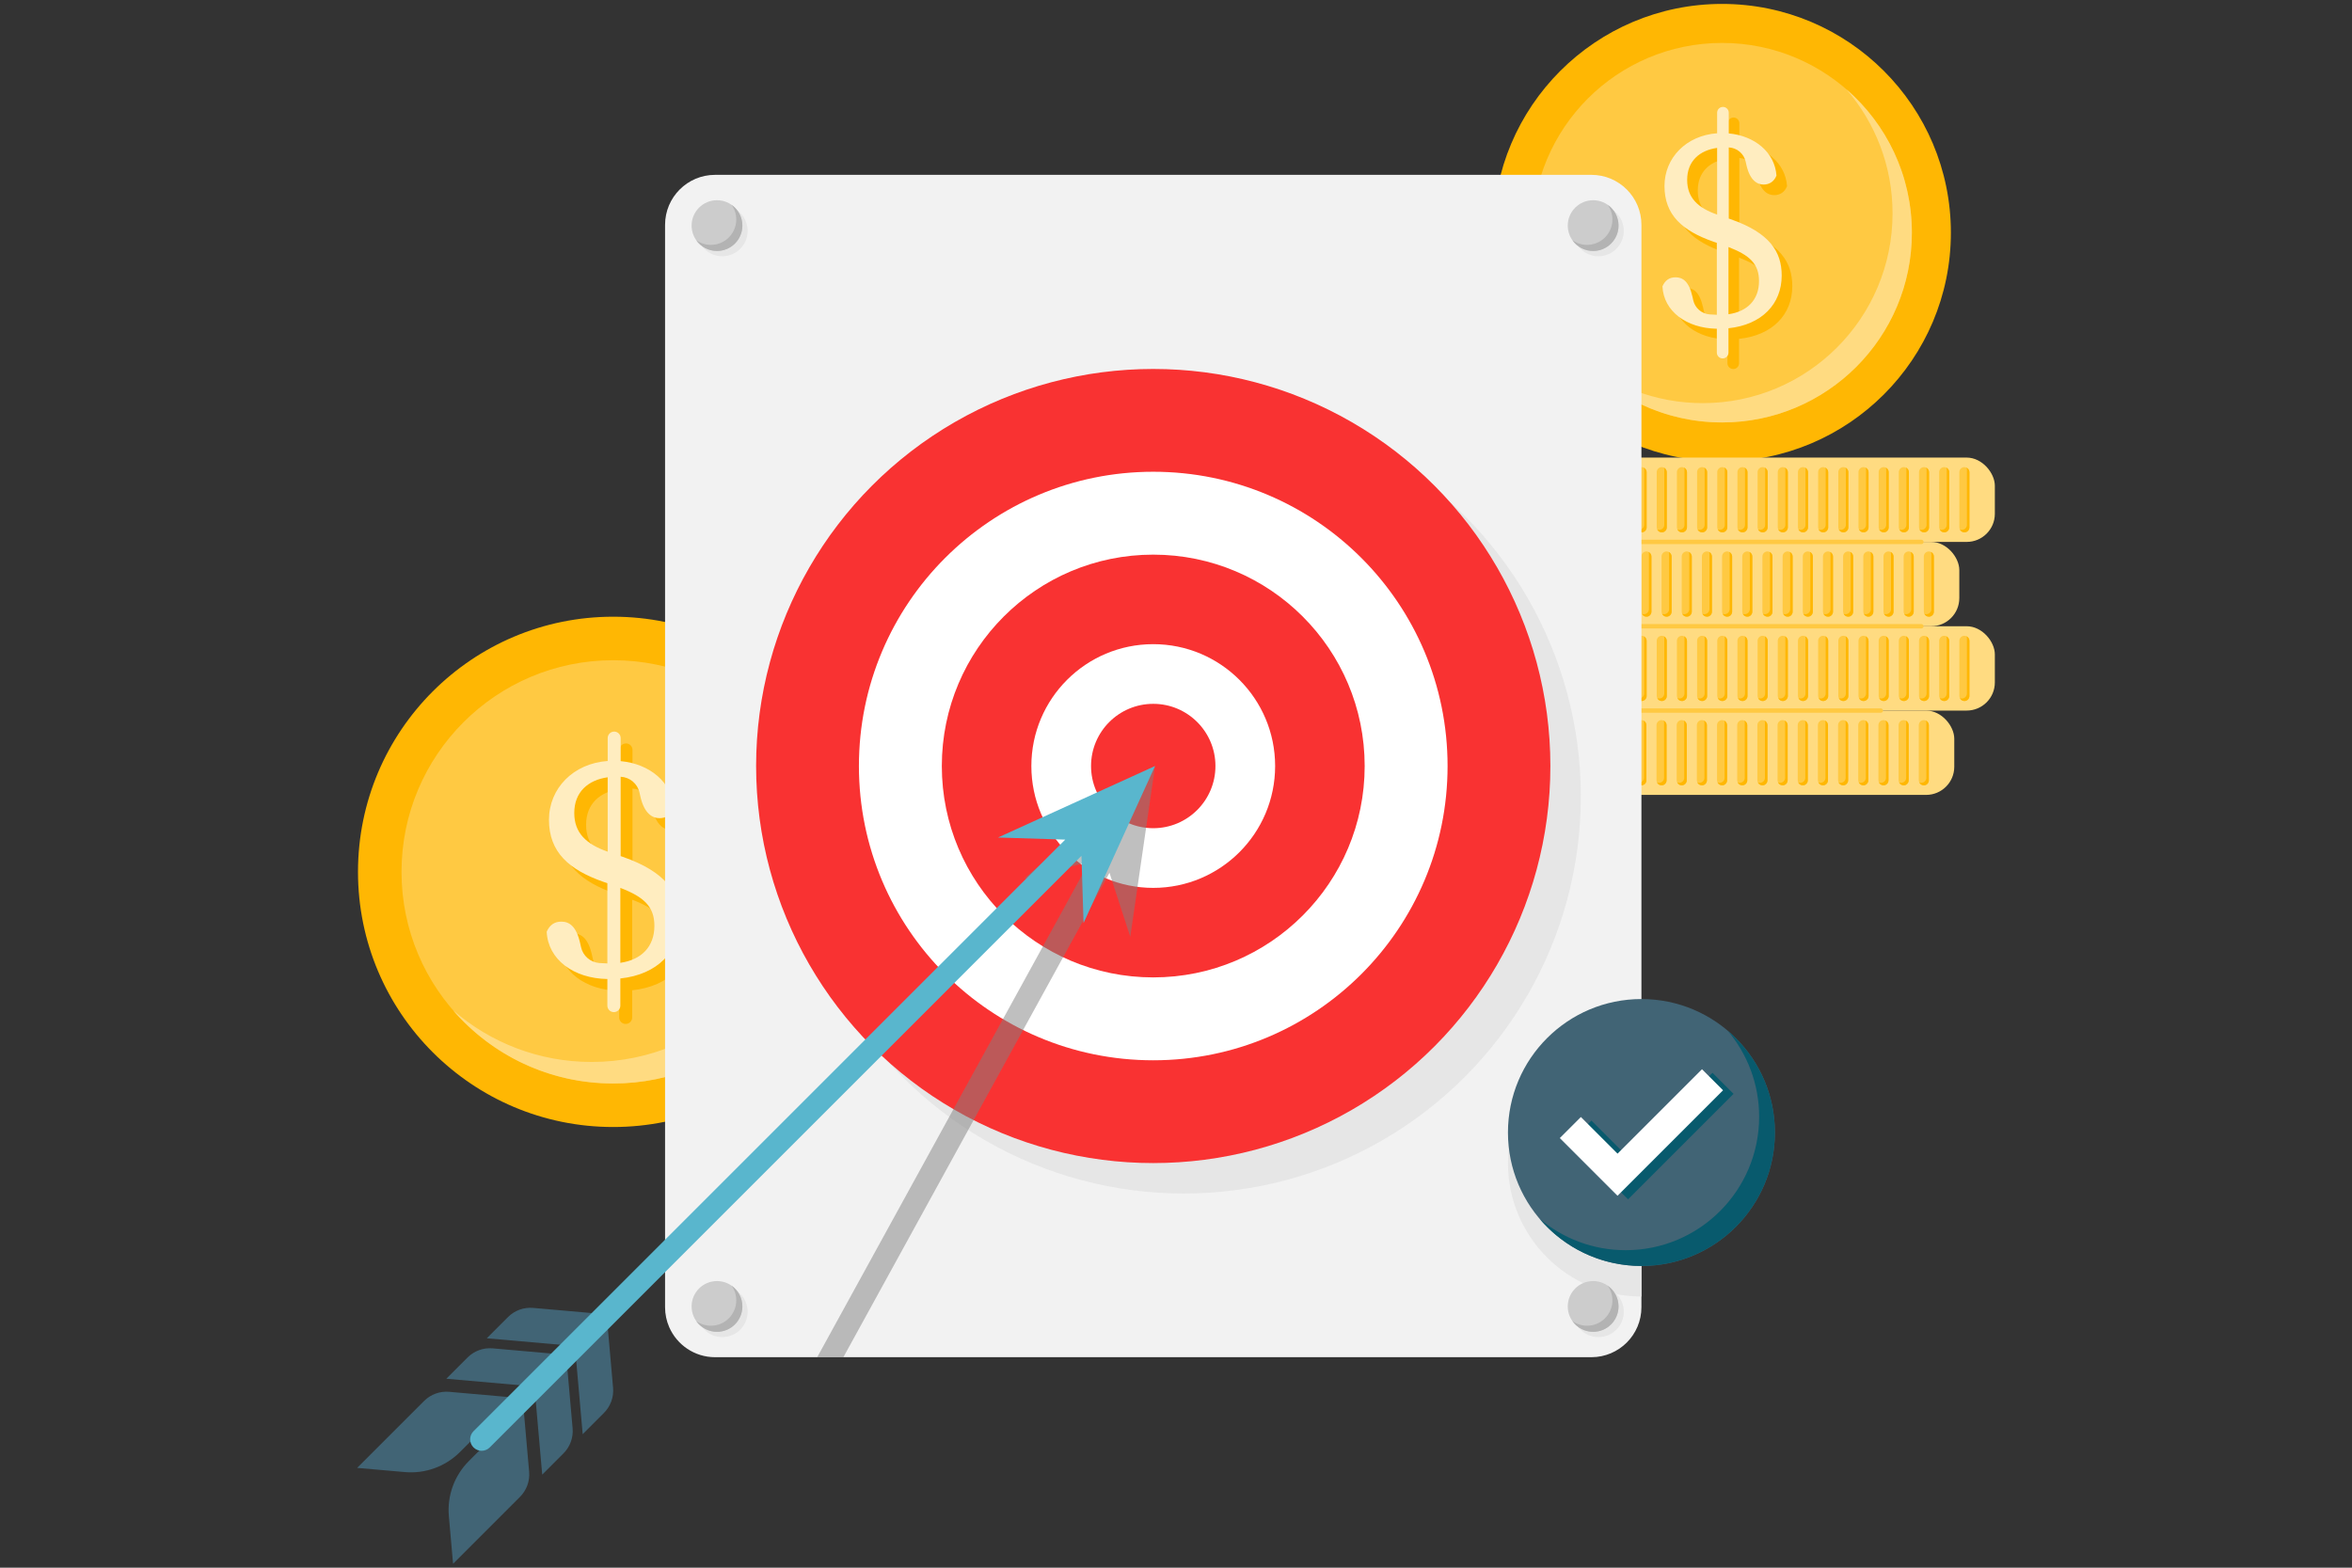 <?xml version="1.0" encoding="utf-8"?>
<svg xmlns="http://www.w3.org/2000/svg" id="Layer_2" viewBox="0 0 3000 2000">
  <rect x="0" y="0" width="3000" height="2000" fill="#333333" stroke="none"/>
  <circle cx="782.141" cy="1112.285" fill="#ffb703" r="325.517"/>
  <circle cx="782.141" cy="1112.285" fill="#ffc942" r="270.001"/>
  <path d="M958.835,908.124c41.02,47.355,65.839,109.126,65.839,176.694,0,149.117-120.884,270.001-270.001,270.001-67.568,0-129.339-24.82-176.694-65.839,49.507,57.153,122.612,93.307,204.161,93.307,149.117,0,270.001-120.883,270.001-270.001,0-81.549-36.154-154.654-93.307-204.162Z" fill="#ffdb81"/>
  <path d="M882.052,1188.404c0-33.929-16.965-60.824-72.824-80.271l-2.482-.849v-101.239h0c11.647.533,21.495,8.799,24.041,20.177l1.2,5.364c4.965,21.516,15.309,27.309,24.412,27.309,7.862,0,14.896-4.138,18.206-12.827-2.291-32.834-30.658-56.491-67.858-59.955v-29.42c0-4.57-3.705-8.275-8.275-8.275h0c-4.57,0-8.275,3.705-8.275,8.275v29.232c-43.892,3.091-74.892,34.946-74.892,75.038,0,41.377,25.654,63.721,69.1,79.03l5.378,1.89v102.328c-3.382-.076-6.861-.251-10.418-.553-11.294-.957-20.679-9.103-23.153-20.164l-1.185-5.299c-4.966-21.93-14.068-27.309-23.999-27.309-9.103,0-14.896,4.551-18.62,12.827,1.629,35.433,34.134,59.623,77.375,60.375v33.965c0,4.57,3.705,8.275,8.275,8.275h0c4.57,0,8.275-3.705,8.275-8.275v-34.675c47.554-4.967,75.72-34.643,75.72-74.974ZM747.577,1052.274c0-26.984,17.836-42.073,42.619-45.553v94.915c-27.303-9.528-42.619-23.894-42.619-49.362ZM806.332,1243.414v-95.608c30.425,11.658,43.445,24.094,43.445,48.461,0,26.7-16.679,43.328-43.445,47.148Z" fill="#ffb703"/>
  <path d="M866.964,1173.316c0-33.929-16.965-60.824-72.824-80.271l-2.482-.849v-101.239h0c11.647.533,21.495,8.799,24.041,20.177l1.2,5.364c4.965,21.516,15.309,27.309,24.412,27.309,7.862,0,14.896-4.138,18.206-12.827-2.291-32.834-30.658-56.491-67.858-59.955v-29.42c0-4.57-3.705-8.275-8.275-8.275h0c-4.57,0-8.275,3.705-8.275,8.275v29.232c-43.892,3.091-74.892,34.946-74.892,75.038,0,41.377,25.654,63.721,69.1,79.03l5.378,1.89v102.328c-3.382-.076-6.861-.251-10.418-.553-11.294-.957-20.679-9.103-23.153-20.164l-1.185-5.299c-4.966-21.93-14.068-27.309-23.999-27.309-9.103,0-14.896,4.551-18.62,12.827,1.629,35.433,34.134,59.623,77.375,60.375v33.965c0,4.57,3.705,8.275,8.275,8.275h0c4.57,0,8.275-3.705,8.275-8.275v-34.675c47.554-4.967,75.72-34.643,75.72-74.974ZM732.488,1037.186c0-26.984,17.836-42.073,42.619-45.553v94.915c-27.303-9.528-42.619-23.894-42.619-49.362ZM791.244,1228.326v-95.608c30.425,11.658,43.445,24.094,43.445,48.461,0,26.7-16.679,43.328-43.445,47.148Z" fill="#ffedc0"/>
  <circle cx="2196.518" cy="296.852" fill="#ffb703" r="291.852"/>
  <circle cx="2196.518" cy="296.852" fill="#ffc942" r="242.077"/>
  <path d="M2354.938,113.805c36.777,42.457,59.03,97.84,59.03,158.42,0,133.696-108.382,242.077-242.077,242.077-60.58,0-115.963-22.253-158.42-59.03,44.387,51.242,109.932,83.657,183.047,83.657,133.696,0,242.077-108.382,242.077-242.077,0-73.115-32.415-138.66-83.657-183.047Z" fill="#ffdb81"/>
  <path d="M2286.096,365.099c0-30.42-15.21-54.534-65.292-71.97l-2.226-.762v-90.769h0c10.443.478,19.272,7.889,21.554,18.09l1.076,4.809c4.452,19.291,13.726,24.485,21.887,24.485,7.049,0,13.355-3.71,16.323-11.5-2.054-29.438-27.487-50.649-60.84-53.754v-26.377c0-4.098-3.322-7.419-7.419-7.419h0c-4.098,0-7.419,3.322-7.419,7.419v26.209c-39.353,2.772-67.147,31.332-67.147,67.277,0,37.098,23.001,57.131,61.954,70.857l4.822,1.694v91.745c-3.032-.068-6.151-.225-9.34-.495-10.126-.858-18.541-8.161-20.759-18.078l-1.063-4.751c-4.452-19.662-12.613-24.485-21.517-24.485-8.162,0-13.355,4.081-16.694,11.5,1.46,31.768,30.604,53.457,69.373,54.131v30.452c0,4.098,3.322,7.419,7.419,7.419h0c4.098,0,7.419-3.322,7.419-7.419v-31.089c42.636-4.453,67.889-31.06,67.889-67.22ZM2165.528,243.047c0-24.193,15.991-37.722,38.211-40.842v85.099c-24.479-8.542-38.211-21.423-38.211-44.257ZM2218.207,414.42v-85.721c27.279,10.452,38.952,21.602,38.952,43.449,0,23.939-14.954,38.847-38.952,42.272Z" fill="#ffb703"/>
  <path d="M2272.568,351.571c0-30.42-15.21-54.534-65.292-71.97l-2.226-.762v-90.769h0c10.443.478,19.272,7.889,21.554,18.09l1.076,4.809c4.452,19.291,13.726,24.485,21.887,24.485,7.049,0,13.355-3.71,16.323-11.5-2.054-29.438-27.487-50.649-60.84-53.754v-26.377c0-4.098-3.322-7.419-7.419-7.419h0c-4.098,0-7.419,3.322-7.419,7.419v26.209c-39.353,2.772-67.147,31.332-67.147,67.277,0,37.098,23.001,57.131,61.954,70.857l4.822,1.694v91.745c-3.032-.068-6.151-.225-9.34-.495-10.126-.858-18.541-8.161-20.759-18.078l-1.063-4.751c-4.452-19.662-12.613-24.485-21.517-24.485-8.162,0-13.355,4.081-16.694,11.5,1.46,31.768,30.604,53.457,69.373,54.131v30.452c0,4.098,3.322,7.419,7.419,7.419h0c4.098,0,7.419-3.322,7.419-7.419v-31.089c42.636-4.453,67.889-31.06,67.889-67.22ZM2152,229.52c0-24.193,15.991-37.722,38.211-40.842v85.099c-24.479-8.542-38.211-21.423-38.211-44.257ZM2204.679,400.892v-85.721c27.279,10.452,38.952,21.602,38.952,43.449,0,23.939-14.954,38.847-38.952,42.272Z" fill="#ffedc0"/>
  <rect fill="#ffdb81" height="107.582" rx="35.877" ry="35.877" width="592.343" x="1952.099" y="583.773"/>
  <rect fill="#ffc942" height="83.244" rx="6.426" ry="6.426" width="12.852" x="2241.845" y="595.942"/>
  <rect fill="#ffc942" height="83.244" rx="6.426" ry="6.426" width="12.852" x="2267.578" y="595.942"/>
  <rect fill="#ffc942" height="83.244" rx="6.426" ry="6.426" width="12.852" x="2293.311" y="595.942"/>
  <rect fill="#ffc942" height="83.244" rx="6.426" ry="6.426" width="12.852" x="2319.044" y="595.942"/>
  <rect fill="#ffc942" height="83.244" rx="6.426" ry="6.426" width="12.852" x="2344.778" y="595.942"/>
  <rect fill="#ffc942" height="83.244" rx="6.426" ry="6.426" width="12.852" x="2370.511" y="595.942"/>
  <rect fill="#ffc942" height="83.244" rx="6.426" ry="6.426" width="12.852" x="2396.244" y="595.942"/>
  <rect fill="#ffc942" height="83.244" rx="6.426" ry="6.426" width="12.852" x="2421.977" y="595.942"/>
  <rect fill="#ffc942" height="83.244" rx="6.426" ry="6.426" width="12.852" x="2447.71" y="595.942"/>
  <rect fill="#ffc942" height="83.244" rx="6.426" ry="6.426" width="12.852" x="2473.444" y="595.942"/>
  <rect fill="#ffc942" height="83.244" rx="6.426" ry="6.426" width="12.852" x="2499.177" y="595.942"/>
  <rect fill="#ffc942" height="83.244" rx="6.426" ry="6.426" transform="rotate(180 2222.537 637.564)" width="12.852" x="2216.111" y="595.942"/>
  <rect fill="#ffc942" height="83.244" rx="6.426" ry="6.426" transform="rotate(180 2196.804 637.564)" width="12.852" x="2190.378" y="595.942"/>
  <rect fill="#ffc942" height="83.244" rx="6.426" ry="6.426" transform="rotate(-180 2171.07 637.564)" width="12.852" x="2164.645" y="595.942"/>
  <rect fill="#ffc942" height="83.244" rx="6.426" ry="6.426" transform="rotate(-180 2145.338 637.564)" width="12.852" x="2138.912" y="595.942"/>
  <rect fill="#ffc942" height="83.244" rx="6.426" ry="6.426" transform="rotate(180 2119.604 637.564)" width="12.852" x="2113.178" y="595.942"/>
  <rect fill="#ffc942" height="83.244" rx="6.426" ry="6.426" transform="rotate(180 2093.871 637.564)" width="12.852" x="2087.445" y="595.942"/>
  <rect fill="#ffc942" height="83.244" rx="6.426" ry="6.426" transform="rotate(-180 2068.137 637.564)" width="12.852" x="2061.712" y="595.942"/>
  <rect fill="#ffc942" height="83.244" rx="6.426" ry="6.426" transform="rotate(-180 2042.405 637.564)" width="12.852" x="2035.979" y="595.942"/>
  <rect fill="#ffc942" height="83.244" rx="6.426" ry="6.426" transform="rotate(180 2016.671 637.564)" width="12.852" x="2010.245" y="595.942"/>
  <rect fill="#ffc942" height="83.244" rx="6.426" ry="6.426" transform="rotate(180 1990.938 637.564)" width="12.852" x="1984.512" y="595.942"/>
  <path d="M2122.245,596.514c.365.806.572,1.698.572,2.641v70.392c0,3.549-2.877,6.426-6.426,6.426-.942,0-1.834-.208-2.641-.572,1.008,2.23,3.247,3.785,5.854,3.785,3.549,0,6.426-2.877,6.426-6.426v-70.392c0-2.607-1.555-4.846-3.785-5.854Z" fill="#ffb703"/>
  <path d="M2147.978,596.514c.364.806.572,1.698.572,2.641v70.392c0,3.549-2.877,6.426-6.426,6.426-.942,0-1.834-.208-2.641-.572,1.008,2.23,3.247,3.785,5.854,3.785,3.549,0,6.426-2.877,6.426-6.426v-70.392c0-2.607-1.555-4.846-3.785-5.854Z" fill="#ffb703"/>
  <path d="M2173.711,596.514c.365.806.572,1.698.572,2.641v70.392c0,3.549-2.877,6.426-6.426,6.426h0c-.942,0-1.834-.208-2.641-.572,1.008,2.23,3.247,3.785,5.854,3.785,3.549,0,6.426-2.877,6.426-6.426v-70.392c0-2.607-1.555-4.846-3.785-5.854Z" fill="#ffb703"/>
  <path d="M2199.444,596.514c.365.806.572,1.698.572,2.641v70.392c0,3.549-2.877,6.426-6.426,6.426-.942,0-1.834-.208-2.641-.572,1.008,2.23,3.247,3.785,5.854,3.785,3.549,0,6.426-2.877,6.426-6.426v-70.392c0-2.607-1.555-4.846-3.785-5.854Z" fill="#ffb703"/>
  <path d="M2019.312,596.514c.365.806.572,1.698.572,2.641v70.392c0,3.549-2.877,6.426-6.426,6.426h0c-.942,0-1.834-.208-2.641-.572,1.008,2.23,3.247,3.785,5.854,3.785,3.549,0,6.426-2.877,6.426-6.426v-70.392c0-2.607-1.555-4.846-3.785-5.854Z" fill="#ffb703"/>
  <path d="M2096.512,596.514c.364.806.572,1.698.572,2.641v70.392c0,3.549-2.877,6.426-6.426,6.426h0c-.942,0-1.834-.208-2.641-.572,1.008,2.23,3.247,3.785,5.854,3.785,3.549,0,6.426-2.877,6.426-6.426v-70.392c0-2.607-1.555-4.846-3.785-5.854Z" fill="#ffb703"/>
  <path d="M1993.579,596.514c.365.806.572,1.698.572,2.641v70.392c0,3.549-2.877,6.426-6.426,6.426-.942,0-1.834-.208-2.641-.572,1.008,2.23,3.247,3.785,5.854,3.785,3.549,0,6.426-2.877,6.426-6.426v-70.392c0-2.607-1.555-4.846-3.785-5.854Z" fill="#ffb703"/>
  <path d="M2225.178,596.514c.364.806.572,1.698.572,2.641v70.392c0,3.549-2.877,6.426-6.426,6.426-.942,0-1.834-.208-2.641-.572,1.008,2.23,3.247,3.785,5.854,3.785,3.549,0,6.426-2.877,6.426-6.426v-70.392c0-2.607-1.555-4.846-3.785-5.854Z" fill="#ffb703"/>
  <path d="M2045.045,596.514c.364.806.572,1.698.572,2.641v70.392c0,3.549-2.877,6.426-6.426,6.426-.942,0-1.834-.208-2.64-.572,1.008,2.23,3.247,3.785,5.854,3.785h0c3.549,0,6.426-2.877,6.426-6.426v-70.392c0-2.607-1.555-4.846-3.785-5.854Z" fill="#ffb703"/>
  <path d="M2070.778,596.514c.364.806.572,1.698.572,2.641v70.392c0,3.549-2.877,6.426-6.426,6.426-.942,0-1.834-.208-2.641-.572,1.008,2.23,3.247,3.785,5.854,3.785,3.549,0,6.426-2.877,6.426-6.426v-70.392c0-2.607-1.555-4.846-3.785-5.854Z" fill="#ffb703"/>
  <path d="M2353.844,596.514c.365.806.572,1.698.572,2.641v70.392c0,3.549-2.877,6.426-6.426,6.426-.942,0-1.835-.208-2.641-.572,1.008,2.23,3.247,3.785,5.854,3.785,3.549,0,6.426-2.877,6.426-6.426v-70.392c0-2.607-1.555-4.846-3.785-5.854Z" fill="#ffb703"/>
  <path d="M2456.777,596.514c.365.806.572,1.698.572,2.641v70.392c0,3.549-2.877,6.426-6.426,6.426-.942,0-1.834-.208-2.641-.572,1.008,2.23,3.247,3.785,5.854,3.785,3.549,0,6.426-2.877,6.426-6.426v-70.392c0-2.607-1.555-4.846-3.785-5.854Z" fill="#ffb703"/>
  <path d="M2431.044,596.514c.365.806.572,1.698.572,2.641v70.392c0,3.549-2.877,6.426-6.426,6.426-.942,0-1.834-.208-2.641-.572,1.008,2.23,3.247,3.785,5.854,3.785,3.549,0,6.426-2.877,6.426-6.426v-70.392c0-2.607-1.555-4.846-3.785-5.854Z" fill="#ffb703"/>
  <path d="M2482.51,596.514c.364.806.572,1.698.572,2.641v70.392c0,3.549-2.877,6.426-6.426,6.426-.942,0-1.834-.208-2.64-.572,1.008,2.23,3.247,3.785,5.854,3.785h0c3.549,0,6.426-2.877,6.426-6.426v-70.392c0-2.607-1.555-4.846-3.785-5.854Z" fill="#ffb703"/>
  <path d="M2405.311,596.514c.364.806.572,1.698.572,2.641v70.392c0,3.549-2.877,6.426-6.426,6.426-.942,0-1.834-.208-2.641-.572,1.008,2.23,3.247,3.785,5.854,3.785h0c3.549,0,6.426-2.877,6.426-6.426v-70.392c0-2.607-1.555-4.846-3.785-5.854Z" fill="#ffb703"/>
  <path d="M2508.244,596.514c.364.806.572,1.698.572,2.641v70.392c0,3.549-2.877,6.426-6.426,6.426-.942,0-1.834-.208-2.641-.572,1.008,2.23,3.247,3.785,5.854,3.785,3.549,0,6.426-2.877,6.426-6.426v-70.392c0-2.607-1.555-4.846-3.785-5.854Z" fill="#ffb703"/>
  <path d="M2302.378,596.514c.365.806.572,1.698.572,2.641v70.392c0,3.549-2.877,6.426-6.426,6.426-.942,0-1.834-.208-2.641-.572,1.008,2.23,3.247,3.785,5.854,3.785,3.549,0,6.426-2.877,6.426-6.426v-70.392c0-2.607-1.555-4.846-3.785-5.854Z" fill="#ffb703"/>
  <path d="M2379.577,596.514c.365.806.572,1.698.572,2.641v70.392c0,3.549-2.877,6.426-6.426,6.426-.942,0-1.834-.208-2.641-.572,1.008,2.23,3.247,3.785,5.854,3.785,3.549,0,6.426-2.877,6.426-6.426v-70.392c0-2.607-1.555-4.846-3.785-5.854Z" fill="#ffb703"/>
  <path d="M2276.644,596.514c.364.806.572,1.698.572,2.641v70.392c0,3.549-2.877,6.426-6.426,6.426-.942,0-1.834-.208-2.641-.572,1.008,2.23,3.247,3.785,5.854,3.785,3.549,0,6.426-2.877,6.426-6.426v-70.392c0-2.607-1.555-4.846-3.785-5.854Z" fill="#ffb703"/>
  <path d="M2250.911,596.514c.365.806.572,1.698.572,2.641v70.392c0,3.549-2.877,6.426-6.426,6.426h0c-.942,0-1.834-.208-2.641-.572,1.008,2.23,3.247,3.785,5.854,3.785h0c3.549,0,6.426-2.877,6.426-6.426v-70.392c0-2.607-1.555-4.846-3.785-5.854Z" fill="#ffb703"/>
  <path d="M2328.111,596.514c.364.806.572,1.698.572,2.641v70.392c0,3.549-2.877,6.426-6.426,6.426-.942,0-1.834-.208-2.641-.572,1.008,2.23,3.247,3.785,5.854,3.785h0c3.549,0,6.426-2.877,6.426-6.426v-70.392c0-2.607-1.555-4.846-3.785-5.854Z" fill="#ffb703"/>
  <rect fill="#ffdb81" height="107.582" rx="35.877" ry="35.877" width="592.343" x="1906.772" y="691.355"/>
  <rect fill="#ffc942" height="83.244" rx="6.426" ry="6.426" width="12.852" x="2196.518" y="703.524"/>
  <rect fill="#ffc942" height="83.244" rx="6.426" ry="6.426" width="12.852" x="2222.251" y="703.524"/>
  <rect fill="#ffc942" height="83.244" rx="6.426" ry="6.426" width="12.852" x="2247.984" y="703.524"/>
  <rect fill="#ffc942" height="83.244" rx="6.426" ry="6.426" width="12.852" x="2273.717" y="703.524"/>
  <rect fill="#ffc942" height="83.244" rx="6.426" ry="6.426" width="12.852" x="2299.451" y="703.524"/>
  <rect fill="#ffc942" height="83.244" rx="6.426" ry="6.426" width="12.852" x="2325.184" y="703.524"/>
  <rect fill="#ffc942" height="83.244" rx="6.426" ry="6.426" width="12.852" x="2350.917" y="703.524"/>
  <rect fill="#ffc942" height="83.244" rx="6.426" ry="6.426" width="12.852" x="2376.65" y="703.524"/>
  <rect fill="#ffc942" height="83.244" rx="6.426" ry="6.426" width="12.852" x="2402.384" y="703.524"/>
  <rect fill="#ffc942" height="83.244" rx="6.426" ry="6.426" width="12.852" x="2428.117" y="703.524"/>
  <rect fill="#ffc942" height="83.244" rx="6.426" ry="6.426" width="12.852" x="2453.85" y="703.524"/>
  <rect fill="#ffc942" height="83.244" rx="6.426" ry="6.426" transform="rotate(-180 2177.21 745.146)" width="12.852" x="2170.784" y="703.524"/>
  <rect fill="#ffc942" height="83.244" rx="6.426" ry="6.426" transform="rotate(180 2151.477 745.146)" width="12.852" x="2145.051" y="703.524"/>
  <rect fill="#ffc942" height="83.244" rx="6.426" ry="6.426" transform="rotate(-180 2125.744 745.146)" width="12.852" x="2119.318" y="703.524"/>
  <rect fill="#ffc942" height="83.244" rx="6.426" ry="6.426" transform="rotate(180 2100.01 745.146)" width="12.852" x="2093.585" y="703.524"/>
  <rect fill="#ffc942" height="83.244" rx="6.426" ry="6.426" transform="rotate(180 2074.277 745.146)" width="12.852" x="2067.851" y="703.524"/>
  <rect fill="#ffc942" height="83.244" rx="6.426" ry="6.426" transform="rotate(-180 2048.544 745.146)" width="12.852" x="2042.118" y="703.524"/>
  <rect fill="#ffc942" height="83.244" rx="6.426" ry="6.426" transform="rotate(-180 2022.81 745.146)" width="12.852" x="2016.385" y="703.524"/>
  <rect fill="#ffc942" height="83.244" rx="6.426" ry="6.426" transform="rotate(-180 1997.078 745.146)" width="12.852" x="1990.652" y="703.524"/>
  <rect fill="#ffc942" height="83.244" rx="6.426" ry="6.426" transform="rotate(-180 1971.344 745.146)" width="12.852" x="1964.918" y="703.524"/>
  <rect fill="#ffc942" height="83.244" rx="6.426" ry="6.426" transform="rotate(-180 1945.611 745.146)" width="12.852" x="1939.185" y="703.524"/>
  <path d="M2076.918,704.096c.365.806.572,1.698.572,2.641v70.392c0,3.549-2.877,6.426-6.426,6.426-.942,0-1.834-.208-2.641-.572,1.008,2.23,3.247,3.785,5.854,3.785,3.549,0,6.426-2.877,6.426-6.426v-70.392c0-2.607-1.555-4.846-3.785-5.854Z" fill="#ffb703"/>
  <path d="M2102.651,704.096c.364.806.572,1.698.572,2.641v70.392c0,3.549-2.877,6.426-6.426,6.426-.942,0-1.834-.208-2.641-.572,1.008,2.23,3.247,3.785,5.854,3.785,3.549,0,6.426-2.877,6.426-6.426v-70.392c0-2.607-1.555-4.846-3.785-5.854Z" fill="#ffb703"/>
  <path d="M2128.384,704.096c.365.806.572,1.698.572,2.641v70.392c0,3.549-2.877,6.426-6.426,6.426h0c-.942,0-1.834-.208-2.641-.572,1.008,2.23,3.247,3.785,5.854,3.785,3.549,0,6.426-2.877,6.426-6.426v-70.392c0-2.607-1.555-4.846-3.785-5.854Z" fill="#ffb703"/>
  <path d="M2154.118,704.096c.365.806.572,1.698.572,2.641v70.392c0,3.549-2.877,6.426-6.426,6.426-.942,0-1.834-.208-2.641-.572,1.008,2.23,3.247,3.785,5.854,3.785,3.549,0,6.426-2.877,6.426-6.426v-70.392c0-2.607-1.555-4.846-3.785-5.854Z" fill="#ffb703"/>
  <path d="M1973.985,704.096c.365.806.572,1.698.572,2.641v70.392c0,3.549-2.877,6.426-6.426,6.426h0c-.942,0-1.834-.208-2.641-.572,1.008,2.23,3.247,3.785,5.854,3.785,3.549,0,6.426-2.877,6.426-6.426v-70.392c0-2.607-1.555-4.846-3.785-5.854Z" fill="#ffb703"/>
  <path d="M2051.185,704.096c.364.806.572,1.698.572,2.641v70.392c0,3.549-2.877,6.426-6.426,6.426h0c-.942,0-1.834-.208-2.641-.572,1.008,2.23,3.247,3.785,5.854,3.785,3.549,0,6.426-2.877,6.426-6.426v-70.392c0-2.607-1.555-4.846-3.785-5.854Z" fill="#ffb703"/>
  <path d="M1948.252,704.096c.365.806.572,1.698.572,2.641v70.392c0,3.549-2.877,6.426-6.426,6.426-.942,0-1.834-.208-2.641-.572,1.008,2.23,3.247,3.785,5.854,3.785,3.549,0,6.426-2.877,6.426-6.426v-70.392c0-2.607-1.555-4.846-3.785-5.854Z" fill="#ffb703"/>
  <path d="M2179.851,704.096c.364.806.572,1.698.572,2.641v70.392c0,3.549-2.877,6.426-6.426,6.426-.942,0-1.834-.208-2.641-.572,1.008,2.23,3.247,3.785,5.854,3.785,3.549,0,6.426-2.877,6.426-6.426v-70.392c0-2.607-1.555-4.846-3.785-5.854Z" fill="#ffb703"/>
  <path d="M1999.718,704.096c.364.806.572,1.698.572,2.641v70.392c0,3.549-2.877,6.426-6.426,6.426-.942,0-1.834-.208-2.64-.572,1.008,2.23,3.247,3.785,5.854,3.785h0c3.549,0,6.426-2.877,6.426-6.426v-70.392c0-2.607-1.555-4.846-3.785-5.854Z" fill="#ffb703"/>
  <path d="M2025.452,704.096c.364.806.572,1.698.572,2.641v70.392c0,3.549-2.877,6.426-6.426,6.426-.942,0-1.834-.208-2.641-.572,1.008,2.23,3.247,3.785,5.854,3.785,3.549,0,6.426-2.877,6.426-6.426v-70.392c0-2.607-1.555-4.846-3.785-5.854Z" fill="#ffb703"/>
  <path d="M2308.517,704.096c.365.806.572,1.698.572,2.641v70.392c0,3.549-2.877,6.426-6.426,6.426-.942,0-1.835-.208-2.641-.572,1.008,2.23,3.247,3.785,5.854,3.785,3.549,0,6.426-2.877,6.426-6.426v-70.392c0-2.607-1.555-4.846-3.785-5.854Z" fill="#ffb703"/>
  <path d="M2411.45,704.096c.365.806.572,1.698.572,2.641v70.392c0,3.549-2.877,6.426-6.426,6.426-.942,0-1.834-.208-2.641-.572,1.008,2.23,3.247,3.785,5.854,3.785,3.549,0,6.426-2.877,6.426-6.426v-70.392c0-2.607-1.555-4.846-3.785-5.854Z" fill="#ffb703"/>
  <path d="M2385.717,704.096c.365.806.572,1.698.572,2.641v70.392c0,3.549-2.877,6.426-6.426,6.426-.942,0-1.834-.208-2.641-.572,1.008,2.23,3.247,3.785,5.854,3.785,3.549,0,6.426-2.877,6.426-6.426v-70.392c0-2.607-1.555-4.846-3.785-5.854Z" fill="#ffb703"/>
  <path d="M2437.183,704.096c.364.806.572,1.698.572,2.641v70.392c0,3.549-2.877,6.426-6.426,6.426-.942,0-1.834-.208-2.64-.572,1.008,2.23,3.247,3.785,5.854,3.785h0c3.549,0,6.426-2.877,6.426-6.426v-70.392c0-2.607-1.555-4.846-3.785-5.854Z" fill="#ffb703"/>
  <path d="M2359.984,704.096c.364.806.572,1.698.572,2.641v70.392c0,3.549-2.877,6.426-6.426,6.426-.942,0-1.834-.208-2.641-.572,1.008,2.23,3.247,3.785,5.854,3.785h0c3.549,0,6.426-2.877,6.426-6.426v-70.392c0-2.607-1.555-4.846-3.785-5.854Z" fill="#ffb703"/>
  <path d="M2462.917,704.096c.364.806.572,1.698.572,2.641v70.392c0,3.549-2.877,6.426-6.426,6.426-.942,0-1.834-.208-2.641-.572,1.008,2.23,3.247,3.785,5.854,3.785,3.549,0,6.426-2.877,6.426-6.426v-70.392c0-2.607-1.555-4.846-3.785-5.854Z" fill="#ffb703"/>
  <path d="M2257.051,704.096c.365.806.572,1.698.572,2.641v70.392c0,3.549-2.877,6.426-6.426,6.426-.942,0-1.834-.208-2.641-.572,1.008,2.23,3.247,3.785,5.854,3.785,3.549,0,6.426-2.877,6.426-6.426v-70.392c0-2.607-1.555-4.846-3.785-5.854Z" fill="#ffb703"/>
  <path d="M2334.25,704.096c.365.806.572,1.698.572,2.641v70.392c0,3.549-2.877,6.426-6.426,6.426-.942,0-1.834-.208-2.641-.572,1.008,2.23,3.247,3.785,5.854,3.785,3.549,0,6.426-2.877,6.426-6.426v-70.392c0-2.607-1.555-4.846-3.785-5.854Z" fill="#ffb703"/>
  <path d="M2231.318,704.096c.364.806.572,1.698.572,2.641v70.392c0,3.549-2.877,6.426-6.426,6.426-.942,0-1.834-.208-2.641-.572,1.008,2.23,3.247,3.785,5.854,3.785,3.549,0,6.426-2.877,6.426-6.426v-70.392c0-2.607-1.555-4.846-3.785-5.854Z" fill="#ffb703"/>
  <path d="M2205.584,704.096c.365.806.572,1.698.572,2.641v70.392c0,3.549-2.877,6.426-6.426,6.426h0c-.942,0-1.834-.208-2.641-.572,1.008,2.23,3.247,3.785,5.854,3.785h0c3.549,0,6.426-2.877,6.426-6.426v-70.392c0-2.607-1.555-4.846-3.785-5.854Z" fill="#ffb703"/>
  <path d="M2282.784,704.096c.364.806.572,1.698.572,2.641v70.392c0,3.549-2.877,6.426-6.426,6.426-.942,0-1.834-.208-2.641-.572,1.008,2.23,3.247,3.785,5.854,3.785h0c3.549,0,6.426-2.877,6.426-6.426v-70.392c0-2.607-1.555-4.846-3.785-5.854Z" fill="#ffb703"/>
  <rect fill="#ffdb81" height="107.582" rx="35.877" ry="35.877" width="592.343" x="1952.099" y="798.937"/>
  <rect fill="#ffc942" height="83.244" rx="6.426" ry="6.426" width="12.852" x="2241.845" y="811.106"/>
  <rect fill="#ffc942" height="83.244" rx="6.426" ry="6.426" width="12.852" x="2267.578" y="811.106"/>
  <rect fill="#ffc942" height="83.244" rx="6.426" ry="6.426" width="12.852" x="2293.311" y="811.106"/>
  <rect fill="#ffc942" height="83.244" rx="6.426" ry="6.426" width="12.852" x="2319.044" y="811.106"/>
  <rect fill="#ffc942" height="83.244" rx="6.426" ry="6.426" width="12.852" x="2344.778" y="811.106"/>
  <rect fill="#ffc942" height="83.244" rx="6.426" ry="6.426" width="12.852" x="2370.511" y="811.106"/>
  <rect fill="#ffc942" height="83.244" rx="6.426" ry="6.426" width="12.852" x="2396.244" y="811.106"/>
  <rect fill="#ffc942" height="83.244" rx="6.426" ry="6.426" width="12.852" x="2421.977" y="811.106"/>
  <rect fill="#ffc942" height="83.244" rx="6.426" ry="6.426" width="12.852" x="2447.71" y="811.106"/>
  <rect fill="#ffc942" height="83.244" rx="6.426" ry="6.426" width="12.852" x="2473.444" y="811.106"/>
  <rect fill="#ffc942" height="83.244" rx="6.426" ry="6.426" width="12.852" x="2499.177" y="811.106"/>
  <rect fill="#ffc942" height="83.244" rx="6.426" ry="6.426" transform="rotate(-180 2222.537 852.728)" width="12.852" x="2216.111" y="811.106"/>
  <rect fill="#ffc942" height="83.244" rx="6.426" ry="6.426" transform="rotate(180 2196.804 852.728)" width="12.852" x="2190.378" y="811.106"/>
  <rect fill="#ffc942" height="83.244" rx="6.426" ry="6.426" transform="rotate(180 2171.07 852.728)" width="12.852" x="2164.645" y="811.106"/>
  <rect fill="#ffc942" height="83.244" rx="6.426" ry="6.426" transform="rotate(180 2145.338 852.728)" width="12.852" x="2138.912" y="811.106"/>
  <rect fill="#ffc942" height="83.244" rx="6.426" ry="6.426" transform="rotate(180 2119.604 852.728)" width="12.852" x="2113.178" y="811.106"/>
  <rect fill="#ffc942" height="83.244" rx="6.426" ry="6.426" transform="rotate(180 2093.871 852.728)" width="12.852" x="2087.445" y="811.106"/>
  <rect fill="#ffc942" height="83.244" rx="6.426" ry="6.426" transform="rotate(-180 2068.137 852.728)" width="12.852" x="2061.712" y="811.106"/>
  <rect fill="#ffc942" height="83.244" rx="6.426" ry="6.426" transform="rotate(-180 2042.405 852.728)" width="12.852" x="2035.979" y="811.106"/>
  <rect fill="#ffc942" height="83.244" rx="6.426" ry="6.426" transform="rotate(-180 2016.671 852.728)" width="12.852" x="2010.245" y="811.106"/>
  <rect fill="#ffc942" height="83.244" rx="6.426" ry="6.426" transform="rotate(-180 1990.938 852.728)" width="12.852" x="1984.512" y="811.106"/>
  <path d="M2122.245,811.678c.365.806.572,1.698.572,2.641v70.392c0,3.549-2.877,6.426-6.426,6.426-.942,0-1.834-.208-2.641-.572,1.008,2.23,3.247,3.785,5.854,3.785,3.549,0,6.426-2.877,6.426-6.426v-70.392c0-2.607-1.555-4.846-3.785-5.854Z" fill="#ffb703"/>
  <path d="M2147.978,811.678c.364.806.572,1.698.572,2.641v70.392c0,3.549-2.877,6.426-6.426,6.426-.942,0-1.834-.208-2.641-.572,1.008,2.23,3.247,3.785,5.854,3.785,3.549,0,6.426-2.877,6.426-6.426v-70.392c0-2.607-1.555-4.846-3.785-5.854Z" fill="#ffb703"/>
  <path d="M2173.711,811.678c.365.806.572,1.698.572,2.641v70.392c0,3.549-2.877,6.426-6.426,6.426h0c-.942,0-1.834-.208-2.641-.572,1.008,2.23,3.247,3.785,5.854,3.785,3.549,0,6.426-2.877,6.426-6.426v-70.392c0-2.607-1.555-4.846-3.785-5.854Z" fill="#ffb703"/>
  <path d="M2199.444,811.678c.365.806.572,1.698.572,2.641v70.392c0,3.549-2.877,6.426-6.426,6.426-.942,0-1.834-.208-2.641-.572,1.008,2.23,3.247,3.785,5.854,3.785,3.549,0,6.426-2.877,6.426-6.426v-70.392c0-2.607-1.555-4.846-3.785-5.854Z" fill="#ffb703"/>
  <path d="M2019.312,811.678c.365.806.572,1.698.572,2.641v70.392c0,3.549-2.877,6.426-6.426,6.426h0c-.942,0-1.834-.208-2.641-.572,1.008,2.23,3.247,3.785,5.854,3.785,3.549,0,6.426-2.877,6.426-6.426v-70.392c0-2.607-1.555-4.846-3.785-5.854Z" fill="#ffb703"/>
  <path d="M2096.512,811.678c.364.806.572,1.698.572,2.641v70.392c0,3.549-2.877,6.426-6.426,6.426h0c-.942,0-1.834-.208-2.641-.572,1.008,2.23,3.247,3.785,5.854,3.785,3.549,0,6.426-2.877,6.426-6.426v-70.392c0-2.607-1.555-4.846-3.785-5.854Z" fill="#ffb703"/>
  <path d="M1993.579,811.678c.365.806.572,1.698.572,2.641v70.392c0,3.549-2.877,6.426-6.426,6.426-.942,0-1.834-.208-2.641-.572,1.008,2.23,3.247,3.785,5.854,3.785,3.549,0,6.426-2.877,6.426-6.426v-70.392c0-2.607-1.555-4.846-3.785-5.854Z" fill="#ffb703"/>
  <path d="M2225.178,811.678c.364.806.572,1.698.572,2.641v70.392c0,3.549-2.877,6.426-6.426,6.426-.942,0-1.834-.208-2.641-.572,1.008,2.23,3.247,3.785,5.854,3.785,3.549,0,6.426-2.877,6.426-6.426v-70.392c0-2.607-1.555-4.846-3.785-5.854Z" fill="#ffb703"/>
  <path d="M2045.045,811.678c.364.806.572,1.698.572,2.641v70.392c0,3.549-2.877,6.426-6.426,6.426-.942,0-1.834-.208-2.64-.572,1.008,2.23,3.247,3.785,5.854,3.785h0c3.549,0,6.426-2.877,6.426-6.426v-70.392c0-2.607-1.555-4.846-3.785-5.854Z" fill="#ffb703"/>
  <path d="M2070.778,811.678c.364.806.572,1.698.572,2.641v70.392c0,3.549-2.877,6.426-6.426,6.426-.942,0-1.834-.208-2.641-.572,1.008,2.23,3.247,3.785,5.854,3.785,3.549,0,6.426-2.877,6.426-6.426v-70.392c0-2.607-1.555-4.846-3.785-5.854Z" fill="#ffb703"/>
  <path d="M2353.844,811.678c.365.806.572,1.698.572,2.641v70.392c0,3.549-2.877,6.426-6.426,6.426-.942,0-1.835-.208-2.641-.572,1.008,2.23,3.247,3.785,5.854,3.785,3.549,0,6.426-2.877,6.426-6.426v-70.392c0-2.607-1.555-4.846-3.785-5.854Z" fill="#ffb703"/>
  <path d="M2456.777,811.678c.365.806.572,1.698.572,2.641v70.392c0,3.549-2.877,6.426-6.426,6.426-.942,0-1.834-.208-2.641-.572,1.008,2.23,3.247,3.785,5.854,3.785,3.549,0,6.426-2.877,6.426-6.426v-70.392c0-2.607-1.555-4.846-3.785-5.854Z" fill="#ffb703"/>
  <path d="M2431.044,811.678c.365.806.572,1.698.572,2.641v70.392c0,3.549-2.877,6.426-6.426,6.426-.942,0-1.834-.208-2.641-.572,1.008,2.23,3.247,3.785,5.854,3.785,3.549,0,6.426-2.877,6.426-6.426v-70.392c0-2.607-1.555-4.846-3.785-5.854Z" fill="#ffb703"/>
  <path d="M2482.51,811.678c.364.806.572,1.698.572,2.641v70.392c0,3.549-2.877,6.426-6.426,6.426-.942,0-1.834-.208-2.64-.572,1.008,2.23,3.247,3.785,5.854,3.785h0c3.549,0,6.426-2.877,6.426-6.426v-70.392c0-2.607-1.555-4.846-3.785-5.854Z" fill="#ffb703"/>
  <path d="M2405.311,811.678c.364.806.572,1.698.572,2.641v70.392c0,3.549-2.877,6.426-6.426,6.426-.942,0-1.834-.208-2.641-.572,1.008,2.23,3.247,3.785,5.854,3.785h0c3.549,0,6.426-2.877,6.426-6.426v-70.392c0-2.607-1.555-4.846-3.785-5.854Z" fill="#ffb703"/>
  <path d="M2508.244,811.678c.364.806.572,1.698.572,2.641v70.392c0,3.549-2.877,6.426-6.426,6.426-.942,0-1.834-.208-2.641-.572,1.008,2.23,3.247,3.785,5.854,3.785,3.549,0,6.426-2.877,6.426-6.426v-70.392c0-2.607-1.555-4.846-3.785-5.854Z" fill="#ffb703"/>
  <path d="M2302.378,811.678c.365.806.572,1.698.572,2.641v70.392c0,3.549-2.877,6.426-6.426,6.426-.942,0-1.834-.208-2.641-.572,1.008,2.23,3.247,3.785,5.854,3.785,3.549,0,6.426-2.877,6.426-6.426v-70.392c0-2.607-1.555-4.846-3.785-5.854Z" fill="#ffb703"/>
  <path d="M2379.577,811.678c.365.806.572,1.698.572,2.641v70.392c0,3.549-2.877,6.426-6.426,6.426-.942,0-1.834-.208-2.641-.572,1.008,2.23,3.247,3.785,5.854,3.785,3.549,0,6.426-2.877,6.426-6.426v-70.392c0-2.607-1.555-4.846-3.785-5.854Z" fill="#ffb703"/>
  <path d="M2276.644,811.678c.364.806.572,1.698.572,2.641v70.392c0,3.549-2.877,6.426-6.426,6.426-.942,0-1.834-.208-2.641-.572,1.008,2.23,3.247,3.785,5.854,3.785,3.549,0,6.426-2.877,6.426-6.426v-70.392c0-2.607-1.555-4.846-3.785-5.854Z" fill="#ffb703"/>
  <path d="M2250.911,811.678c.365.806.572,1.698.572,2.641v70.392c0,3.549-2.877,6.426-6.426,6.426h0c-.942,0-1.834-.208-2.641-.572,1.008,2.23,3.247,3.785,5.854,3.785h0c3.549,0,6.426-2.877,6.426-6.426v-70.392c0-2.607-1.555-4.846-3.785-5.854Z" fill="#ffb703"/>
  <path d="M2328.111,811.678c.364.806.572,1.698.572,2.641v70.392c0,3.549-2.877,6.426-6.426,6.426-.942,0-1.834-.208-2.641-.572,1.008,2.23,3.247,3.785,5.854,3.785h0c3.549,0,6.426-2.877,6.426-6.426v-70.392c0-2.607-1.555-4.846-3.785-5.854Z" fill="#ffb703"/>
  <rect fill="#ffc942" height="5.582" rx="2.791" ry="2.791" width="410.668" x="2042.936" y="688.564"/>
  <rect fill="#ffc942" height="5.582" rx="2.791" ry="2.791" width="410.668" x="2042.936" y="796.146"/>
  <rect fill="#ffdb81" height="107.582" rx="35.877" ry="35.877" width="592.343" x="1900.346" y="906.519"/>
  <rect fill="#ffc942" height="83.244" rx="6.426" ry="6.426" width="12.852" x="2190.092" y="918.688"/>
  <rect fill="#ffc942" height="83.244" rx="6.426" ry="6.426" width="12.852" x="2215.825" y="918.688"/>
  <rect fill="#ffc942" height="83.244" rx="6.426" ry="6.426" width="12.852" x="2241.558" y="918.688"/>
  <rect fill="#ffc942" height="83.244" rx="6.426" ry="6.426" width="12.852" x="2267.292" y="918.688"/>
  <rect fill="#ffc942" height="83.244" rx="6.426" ry="6.426" width="12.852" x="2293.025" y="918.688"/>
  <rect fill="#ffc942" height="83.244" rx="6.426" ry="6.426" width="12.852" x="2318.758" y="918.688"/>
  <rect fill="#ffc942" height="83.244" rx="6.426" ry="6.426" width="12.852" x="2344.491" y="918.688"/>
  <rect fill="#ffc942" height="83.244" rx="6.426" ry="6.426" width="12.852" x="2370.225" y="918.688"/>
  <rect fill="#ffc942" height="83.244" rx="6.426" ry="6.426" width="12.852" x="2395.958" y="918.688"/>
  <rect fill="#ffc942" height="83.244" rx="6.426" ry="6.426" width="12.852" x="2421.691" y="918.688"/>
  <rect fill="#ffc942" height="83.244" rx="6.426" ry="6.426" width="12.852" x="2447.424" y="918.688"/>
  <rect fill="#ffc942" height="83.244" rx="6.426" ry="6.426" transform="rotate(180 2170.785 960.31)" width="12.852" x="2164.359" y="918.688"/>
  <rect fill="#ffc942" height="83.244" rx="6.426" ry="6.426" transform="rotate(180 2145.051 960.31)" width="12.852" x="2138.625" y="918.688"/>
  <rect fill="#ffc942" height="83.244" rx="6.426" ry="6.426" transform="rotate(180 2119.318 960.31)" width="12.852" x="2112.892" y="918.688"/>
  <rect fill="#ffc942" height="83.244" rx="6.426" ry="6.426" transform="rotate(180 2093.584 960.31)" width="12.852" x="2087.159" y="918.688"/>
  <rect fill="#ffc942" height="83.244" rx="6.426" ry="6.426" transform="rotate(180 2067.852 960.31)" width="12.852" x="2061.426" y="918.688"/>
  <rect fill="#ffc942" height="83.244" rx="6.426" ry="6.426" transform="rotate(180 2042.118 960.31)" width="12.852" x="2035.692" y="918.688"/>
  <rect fill="#ffc942" height="83.244" rx="6.426" ry="6.426" transform="rotate(-180 2016.385 960.31)" width="12.852" x="2009.959" y="918.688"/>
  <rect fill="#ffc942" height="83.244" rx="6.426" ry="6.426" transform="rotate(180 1990.651 960.31)" width="12.852" x="1984.226" y="918.688"/>
  <rect fill="#ffc942" height="83.244" rx="6.426" ry="6.426" transform="rotate(180 1964.918 960.31)" width="12.852" x="1958.493" y="918.688"/>
  <rect fill="#ffc942" height="83.244" rx="6.426" ry="6.426" transform="rotate(-180 1939.185 960.31)" width="12.852" x="1932.759" y="918.688"/>
  <path d="M2070.492,919.26c.365.806.572,1.698.572,2.641v70.392c0,3.549-2.877,6.426-6.426,6.426-.942,0-1.834-.208-2.641-.572,1.008,2.23,3.247,3.785,5.854,3.785,3.549,0,6.426-2.877,6.426-6.426v-70.392c0-2.607-1.555-4.846-3.785-5.854Z" fill="#ffb703"/>
  <path d="M2096.225,919.26c.364.806.572,1.698.572,2.641v70.392c0,3.549-2.877,6.426-6.426,6.426-.942,0-1.834-.208-2.641-.572,1.008,2.23,3.247,3.785,5.854,3.785,3.549,0,6.426-2.877,6.426-6.426v-70.392c0-2.607-1.555-4.846-3.785-5.854Z" fill="#ffb703"/>
  <path d="M2121.959,919.26c.365.806.572,1.698.572,2.641v70.392c0,3.549-2.877,6.426-6.426,6.426h0c-.942,0-1.834-.208-2.641-.572,1.008,2.23,3.247,3.785,5.854,3.785,3.549,0,6.426-2.877,6.426-6.426v-70.392c0-2.607-1.555-4.846-3.785-5.854Z" fill="#ffb703"/>
  <path d="M2147.692,919.26c.365.806.572,1.698.572,2.641v70.392c0,3.549-2.877,6.426-6.426,6.426-.942,0-1.834-.208-2.641-.572,1.008,2.23,3.247,3.785,5.854,3.785,3.549,0,6.426-2.877,6.426-6.426v-70.392c0-2.607-1.555-4.846-3.785-5.854Z" fill="#ffb703"/>
  <path d="M1967.559,919.26c.365.806.572,1.698.572,2.641v70.392c0,3.549-2.877,6.426-6.426,6.426h0c-.942,0-1.834-.208-2.641-.572,1.008,2.23,3.247,3.785,5.854,3.785,3.549,0,6.426-2.877,6.426-6.426v-70.392c0-2.607-1.555-4.846-3.785-5.854Z" fill="#ffb703"/>
  <path d="M2044.759,919.26c.364.806.572,1.698.572,2.641v70.392c0,3.549-2.877,6.426-6.426,6.426h0c-.942,0-1.834-.208-2.641-.572,1.008,2.23,3.247,3.785,5.854,3.785,3.549,0,6.426-2.877,6.426-6.426v-70.392c0-2.607-1.555-4.846-3.785-5.854Z" fill="#ffb703"/>
  <path d="M1941.826,919.26c.365.806.572,1.698.572,2.641v70.392c0,3.549-2.877,6.426-6.426,6.426-.942,0-1.834-.208-2.641-.572,1.008,2.23,3.247,3.785,5.854,3.785,3.549,0,6.426-2.877,6.426-6.426v-70.392c0-2.607-1.555-4.846-3.785-5.854Z" fill="#ffb703"/>
  <path d="M2173.425,919.26c.364.806.572,1.698.572,2.641v70.392c0,3.549-2.877,6.426-6.426,6.426-.942,0-1.834-.208-2.641-.572,1.008,2.23,3.247,3.785,5.854,3.785,3.549,0,6.426-2.877,6.426-6.426v-70.392c0-2.607-1.555-4.846-3.785-5.854Z" fill="#ffb703"/>
  <path d="M1993.292,919.26c.364.806.572,1.698.572,2.641v70.392c0,3.549-2.877,6.426-6.426,6.426-.942,0-1.834-.208-2.64-.572,1.008,2.23,3.247,3.785,5.854,3.785h0c3.549,0,6.426-2.877,6.426-6.426v-70.392c0-2.607-1.555-4.846-3.785-5.854Z" fill="#ffb703"/>
  <path d="M2019.026,919.26c.364.806.572,1.698.572,2.641v70.392c0,3.549-2.877,6.426-6.426,6.426-.942,0-1.834-.208-2.641-.572,1.008,2.23,3.247,3.785,5.854,3.785,3.549,0,6.426-2.877,6.426-6.426v-70.392c0-2.607-1.555-4.846-3.785-5.854Z" fill="#ffb703"/>
  <path d="M2302.091,919.26c.365.806.572,1.698.572,2.641v70.392c0,3.549-2.877,6.426-6.426,6.426-.942,0-1.835-.208-2.641-.572,1.008,2.23,3.247,3.785,5.854,3.785,3.549,0,6.426-2.877,6.426-6.426v-70.392c0-2.607-1.555-4.846-3.785-5.854Z" fill="#ffb703"/>
  <path d="M2405.024,919.26c.365.806.572,1.698.572,2.641v70.392c0,3.549-2.877,6.426-6.426,6.426-.942,0-1.834-.208-2.641-.572,1.008,2.23,3.247,3.785,5.854,3.785,3.549,0,6.426-2.877,6.426-6.426v-70.392c0-2.607-1.555-4.846-3.785-5.854Z" fill="#ffb703"/>
  <path d="M2379.291,919.26c.365.806.572,1.698.572,2.641v70.392c0,3.549-2.877,6.426-6.426,6.426-.942,0-1.834-.208-2.641-.572,1.008,2.23,3.247,3.785,5.854,3.785,3.549,0,6.426-2.877,6.426-6.426v-70.392c0-2.607-1.555-4.846-3.785-5.854Z" fill="#ffb703"/>
  <path d="M2430.758,919.26c.364.806.572,1.698.572,2.641v70.392c0,3.549-2.877,6.426-6.426,6.426-.942,0-1.834-.208-2.64-.572,1.008,2.23,3.247,3.785,5.854,3.785h0c3.549,0,6.426-2.877,6.426-6.426v-70.392c0-2.607-1.555-4.846-3.785-5.854Z" fill="#ffb703"/>
  <path d="M2353.558,919.26c.364.806.572,1.698.572,2.641v70.392c0,3.549-2.877,6.426-6.426,6.426-.942,0-1.834-.208-2.641-.572,1.008,2.23,3.247,3.785,5.854,3.785h0c3.549,0,6.426-2.877,6.426-6.426v-70.392c0-2.607-1.555-4.846-3.785-5.854Z" fill="#ffb703"/>
  <path d="M2456.491,919.26c.364.806.572,1.698.572,2.641v70.392c0,3.549-2.877,6.426-6.426,6.426-.942,0-1.834-.208-2.641-.572,1.008,2.23,3.247,3.785,5.854,3.785,3.549,0,6.426-2.877,6.426-6.426v-70.392c0-2.607-1.555-4.846-3.785-5.854Z" fill="#ffb703"/>
  <path d="M2250.625,919.26c.365.806.572,1.698.572,2.641v70.392c0,3.549-2.877,6.426-6.426,6.426-.942,0-1.834-.208-2.641-.572,1.008,2.23,3.247,3.785,5.854,3.785,3.549,0,6.426-2.877,6.426-6.426v-70.392c0-2.607-1.555-4.846-3.785-5.854Z" fill="#ffb703"/>
  <path d="M2327.825,919.26c.365.806.572,1.698.572,2.641v70.392c0,3.549-2.877,6.426-6.426,6.426-.942,0-1.834-.208-2.641-.572,1.008,2.23,3.247,3.785,5.854,3.785,3.549,0,6.426-2.877,6.426-6.426v-70.392c0-2.607-1.555-4.846-3.785-5.854Z" fill="#ffb703"/>
  <path d="M2224.892,919.26c.364.806.572,1.698.572,2.641v70.392c0,3.549-2.877,6.426-6.426,6.426-.942,0-1.834-.208-2.641-.572,1.008,2.23,3.247,3.785,5.854,3.785,3.549,0,6.426-2.877,6.426-6.426v-70.392c0-2.607-1.555-4.846-3.785-5.854Z" fill="#ffb703"/>
  <path d="M2199.158,919.26c.365.806.572,1.698.572,2.641v70.392c0,3.549-2.877,6.426-6.426,6.426h0c-.942,0-1.834-.208-2.641-.572,1.008,2.23,3.247,3.785,5.854,3.785h0c3.549,0,6.426-2.877,6.426-6.426v-70.392c0-2.607-1.555-4.846-3.785-5.854Z" fill="#ffb703"/>
  <path d="M2276.358,919.26c.364.806.572,1.698.572,2.641v70.392c0,3.549-2.877,6.426-6.426,6.426-.942,0-1.834-.208-2.641-.572,1.008,2.23,3.247,3.785,5.854,3.785h0c3.549,0,6.426-2.877,6.426-6.426v-70.392c0-2.607-1.555-4.846-3.785-5.854Z" fill="#ffb703"/>
  <rect fill="#ffc942" height="5.582" rx="2.791" ry="2.791" width="410.668" x="1991.184" y="903.728"/>
  <path d="M2093.662,286.855v1380.816c0,35.235-28.559,63.793-63.804,63.793H912.094c-26.217,0-48.737-15.809-58.542-38.41-3.384-7.777-5.262-16.366-5.262-25.383V286.855c0-35.235,28.559-63.793,63.804-63.793h1117.764c35.246,0,63.804,28.558,63.804,63.793Z" fill="#f2f2f2"/>
  <circle cx="1509.813" cy="1016.099" fill="#e6e6e6" r="506.549"/>
  <circle cx="1470.976" cy="977.262" fill="#f93232" r="506.549"/>
  <circle cx="1470.976" cy="977.262" fill="#fff" r="375.422"/>
  <circle cx="1470.976" cy="977.262" fill="#f93232" r="269.675"/>
  <circle cx="1470.976" cy="977.262" fill="#fff" r="155.468"/>
  <circle cx="1470.976" cy="977.262" fill="#f93232" r="79.33"/>
  <g opacity=".5">
    <polygon fill="gray" points="1473.294 977.262 1441.675 1195.124 1415.146 1113.506 1075.737 1731.463 1042.357 1731.463 1389.519 1099.412 1306.406 1120.819 1473.294 977.262"/>
  </g>
  <path d="M455.558,1872.667l60.867,5.363c26.021,2.293,51.723-7.053,70.194-25.524l69.542-69.542-83.164-7.328c-11.889-1.048-23.632,3.222-32.071,11.662l-85.369,85.369Z" fill="#416475"/>
  <path d="M569.278,1758.947l101.92,8.981,40.413-40.413-83.164-7.328c-11.889-1.048-23.632,3.222-32.071,11.662l-27.099,27.099Z" fill="#416475"/>
  <path d="M577.891,1995l-5.363-60.867c-2.293-26.021,7.053-51.723,25.524-70.194l69.542-69.542,7.328,83.164c1.048,11.889-3.222,23.632-11.662,32.071l-85.369,85.369Z" fill="#416475"/>
  <path d="M691.611,1881.28l-8.981-101.92,40.413-40.413,7.328,83.164c1.048,11.889-3.222,23.632-11.662,32.071l-27.099,27.099Z" fill="#416475"/>
  <path d="M620.892,1707.333l101.92,8.981,40.413-40.413-83.164-7.328c-11.889-1.048-23.632,3.222-32.071,11.662l-27.099,27.099Z" fill="#416475"/>
  <path d="M743.225,1829.666l-8.981-101.92,40.413-40.413,7.328,83.164c1.048,11.889-3.222,23.632-11.662,32.071l-27.099,27.099Z" fill="#416475"/>
  <path d="M1382.076,1177.614l91.22-200.351-200.351,91.22,85.78,2.667-754.75,754.75c-5.712,5.712-5.712,14.973,0,20.685h0c5.712,5.712,14.973,5.712,20.685,0l754.75-754.75,2.667,85.78Z" fill="#59b6cd"/>
  <path d="M2093.662,1313.565v340.498c-94.032,0-170.249-76.229-170.249-170.249s76.218-170.249,170.249-170.249Z" fill="#e6e6e6"/>
  <circle cx="2093.662" cy="1444.809" fill="#416475" r="170.252"/>
  <path d="M2203.563,1314.791c25.094,29.658,40.234,68.008,40.234,109.901,0,94.028-76.225,170.252-170.252,170.252-41.892,0-80.243-15.14-109.901-40.234,31.23,36.909,77.883,60.351,130.018,60.351,94.028,0,170.252-76.225,170.252-170.252,0-52.135-23.442-98.788-60.351-130.018Z" fill="#085a6d"/>
  <polygon fill="#085a6d" points="2184.308 1368.641 2076.604 1476.345 2029.847 1429.588 2002.975 1456.46 2049.732 1503.217 2076.604 1530.088 2103.476 1503.216 2211.18 1395.512 2184.308 1368.641"/>
  <polygon fill="#fff" points="2170.893 1364.085 2063.188 1471.79 2016.432 1425.033 1989.56 1451.905 2036.316 1498.662 2063.188 1525.533 2090.06 1498.661 2197.764 1390.957 2170.893 1364.085"/>
  <circle cx="921.265" cy="294.549" fill="#e6e6e6" r="32.375"/>
  <circle cx="2038.801" cy="294.549" fill="#e6e6e6" r="32.375"/>
  <circle cx="921.265" cy="1673.451" fill="#e6e6e6" r="32.375"/>
  <circle cx="2038.801" cy="1673.451" fill="#e6e6e6" r="32.375"/>
  <circle cx="914.527" cy="287.811" fill="#ccc" r="32.375"/>
  <circle cx="2032.064" cy="287.811" fill="#ccc" r="32.375"/>
  <circle cx="914.527" cy="1666.713" fill="#ccc" r="32.375"/>
  <circle cx="2032.064" cy="1666.713" fill="#ccc" r="32.375"/>
  <path d="M933.192,1640.268c3.731,5.276,5.93,11.711,5.93,18.665,0,17.88-14.495,32.375-32.375,32.375-6.953,0-13.389-2.199-18.665-5.93,5.863,8.291,15.518,13.71,26.445,13.71,17.88,0,32.375-14.495,32.375-32.375,0-10.927-5.419-20.582-13.71-26.445Z" fill="#b3b3b3"/>
  <path d="M2056.658,280.031c0,17.88-14.495,32.375-32.375,32.375-6.953,0-13.389-2.199-18.664-5.93,5.862,8.291,15.518,13.71,26.445,13.71,17.88,0,32.375-14.495,32.375-32.375,0-10.927-5.419-20.582-13.71-26.445,3.73,5.276,5.929,11.711,5.929,18.664Z" fill="#b3b3b3"/>
  <path d="M933.192,261.366c3.731,5.276,5.93,11.711,5.93,18.664,0,17.88-14.495,32.375-32.375,32.375-6.953,0-13.388-2.199-18.664-5.93,5.862,8.291,15.518,13.71,26.445,13.71,17.88,0,32.375-14.495,32.375-32.375,0-10.927-5.419-20.582-13.71-26.445Z" fill="#b3b3b3"/>
  <path d="M2050.729,1640.269c3.73,5.276,5.929,11.711,5.929,18.664,0,17.88-14.495,32.375-32.375,32.375-6.953,0-13.389-2.199-18.664-5.93,5.862,8.291,15.518,13.71,26.445,13.71,17.88,0,32.375-14.495,32.375-32.375,0-10.927-5.419-20.582-13.71-26.445Z" fill="#b3b3b3"/>
</svg>